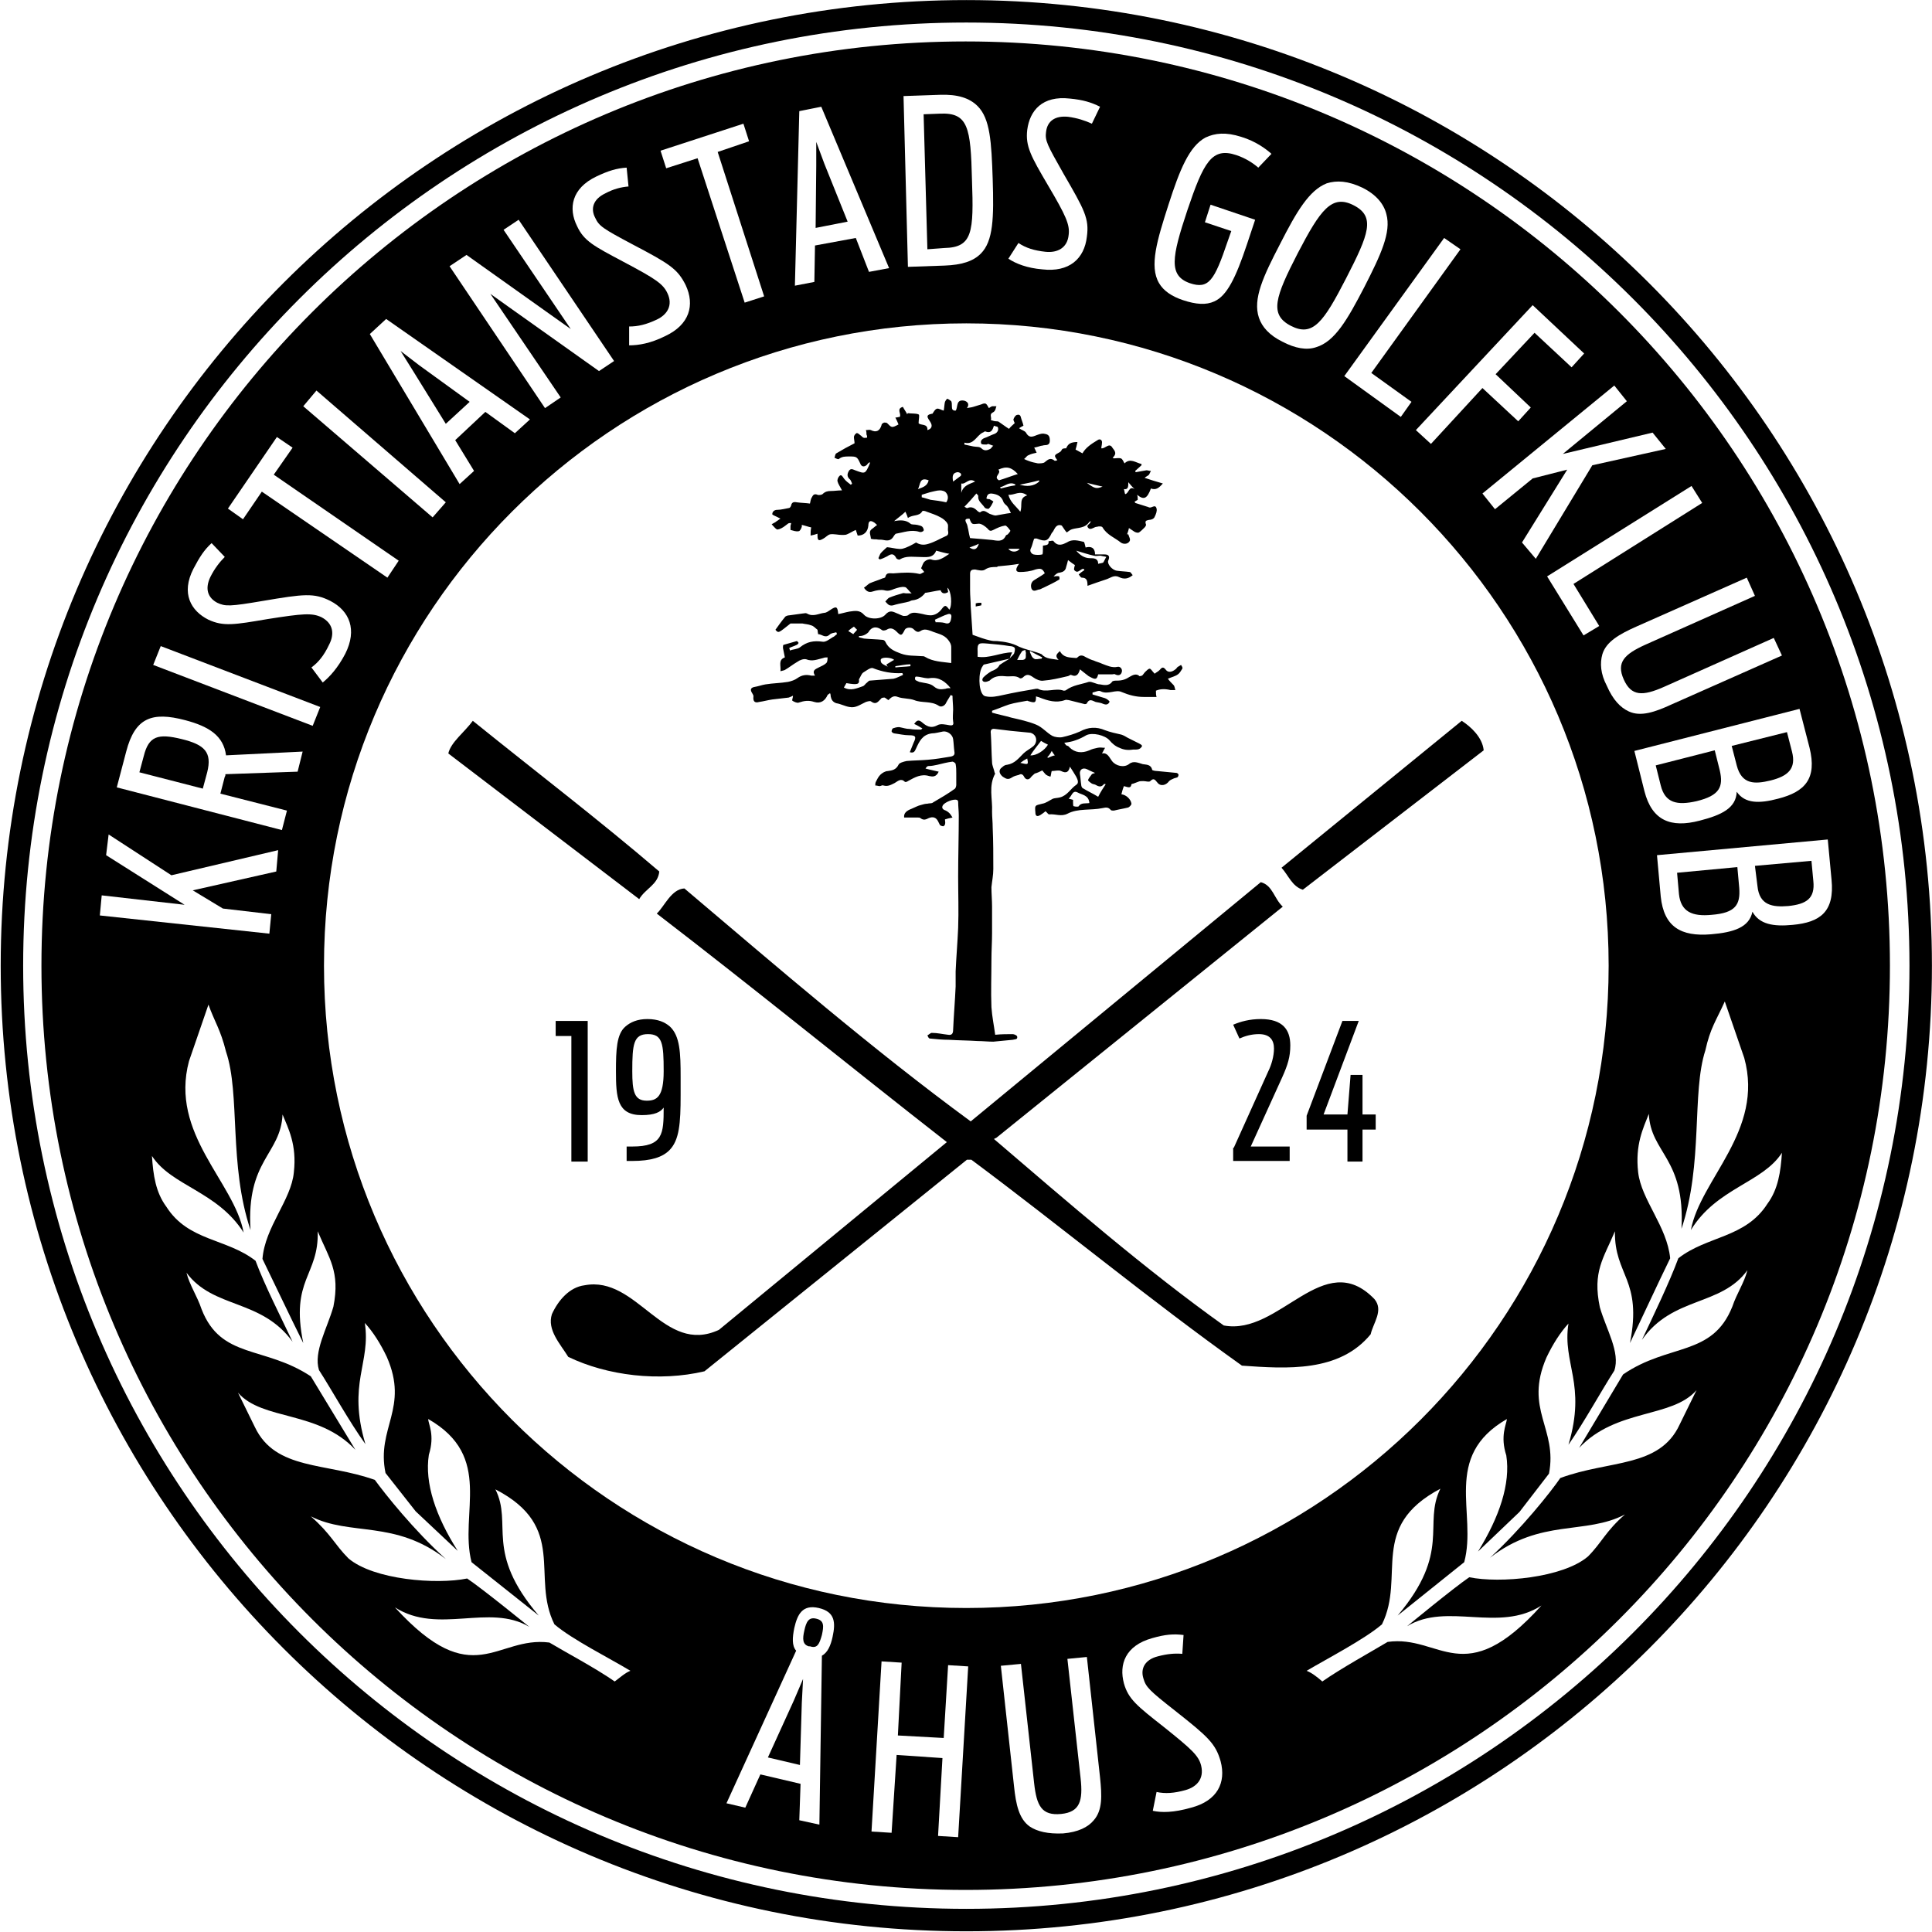 <svg xmlns="http://www.w3.org/2000/svg" xmlns:xlink="http://www.w3.org/1999/xlink" id="Lager_1" x="0px" y="0px" viewBox="0 0 307.7 307.7" style="enable-background:new 0 0 307.7 307.7;" xml:space="preserve"> <style type="text/css"> .st0{clip-path:url(#SVGID_2_);} .st1{clip-path:url(#SVGID_6_);fill:none;stroke:#000000;stroke-width:3.576;stroke-miterlimit:10;} .st2{clip-path:url(#SVGID_8_);} .st3{fill:#FFFFFF;} .st4{clip-path:url(#SVGID_12_);} </style> <g> <g> <defs> <path id="SVGID_1_" d="M305.9,153.8c0,84-68.1,152-152,152c-84,0-152-68.1-152-152c0-84,68.1-152,152-152 C237.8,1.8,305.9,69.9,305.9,153.8L305.9,153.8z"></path> </defs> <clipPath id="SVGID_2_"> <use xlink:href="#SVGID_1_" style="overflow:visible;"></use> </clipPath> <g class="st0"> <defs> <rect id="SVGID_3_" x="1.8" y="1.8" width="304.1" height="304.1"></rect> </defs> <clipPath id="SVGID_4_"> <use xlink:href="#SVGID_3_" style="overflow:visible;"></use> </clipPath> <g style="clip-path:url(#SVGID_4_);"> <image style="overflow:visible;" width="640" height="636" transform="matrix(0.48 0 0 -0.48 1.27 306.385)"> </image> </g> </g> </g> <g> <defs> <rect id="SVGID_5_" y="0" width="307.7" height="307.7"></rect> </defs> <clipPath id="SVGID_6_"> <use xlink:href="#SVGID_5_" style="overflow:visible;"></use> </clipPath> <path class="st1" d="M305.9,153.8c0,84-68.1,152-152,152c-84,0-152-68.1-152-152c0-84,68.1-152,152-152 C237.8,1.8,305.9,69.9,305.9,153.8L305.9,153.8z"></path> </g> <g> <defs> <path id="SVGID_7_" d="M305.9,153.8c0,84-68.1,152-152,152c-84,0-152-68.1-152-152c0-84,68.1-152,152-152 C237.8,1.8,305.9,69.9,305.9,153.8L305.9,153.8z"></path> </defs> <clipPath id="SVGID_8_"> <use xlink:href="#SVGID_7_" style="overflow:visible;"></use> </clipPath> <g class="st2"> <defs> <rect id="SVGID_9_" x="1.8" y="1.8" width="304.1" height="304.1"></rect> </defs> <clipPath id="SVGID_10_"> <use xlink:href="#SVGID_9_" style="overflow:visible;"></use> </clipPath> <g style="clip-path:url(#SVGID_10_);"> <image style="overflow:visible;" width="640" height="636" transform="matrix(0.48 0 0 -0.48 1.27 306.385)"> </image> </g> </g> </g> <path d="M301,153.8c0,81.3-65.9,147.2-147.2,147.2S6.6,235.1,6.6,153.8S72.5,6.6,153.8,6.6S301,72.5,301,153.8L301,153.8z"></path> <path class="st3" d="M256.2,153.8c0,56.5-45.8,102.3-102.3,102.3c-56.5,0-102.3-45.8-102.3-102.3c0-56.5,45.8-102.3,102.3-102.3 C210.3,51.5,256.2,97.3,256.2,153.8L256.2,153.8z"></path> <g> <defs> <path id="SVGID_11_" d="M251.8,153.8c0,54.1-43.9,98-98,98c-54.1,0-98-43.9-98-98c0-54.1,43.9-98,98-98 C207.9,55.9,251.8,99.7,251.8,153.8L251.8,153.8z"></path> </defs> <clipPath id="SVGID_12_"> <use xlink:href="#SVGID_11_" style="overflow:visible;"></use> </clipPath> <g class="st4"> <defs> <rect id="SVGID_13_" x="55.9" y="55.9" width="195.9" height="195.9"></rect> </defs> <clipPath id="SVGID_14_"> <use xlink:href="#SVGID_13_" style="overflow:visible;"></use> </clipPath> <g style="clip-path:url(#SVGID_14_);"> <image style="overflow:visible;" width="412" height="411" transform="matrix(0.48 0 0 -0.48 55.03 252.625)"> </image> </g> </g> </g> <path class="st3" d="M36,167.5c2.3,6.8,0.4,18,3.9,28.4c-0.7-11.2,4.8-12,5.1-18.4c0.9,2.2,2.3,4.8,1.8,9.2 c-0.4,4.4-4.6,8.7-5,13.8c2.1,4.3,4.3,9,6.5,13.4c-2.1-10.2,2.5-10.7,2.3-17.8c1.8,4.3,3.6,6.4,2.5,12c-1,3.5-3.2,7.2-2.3,10.1 c2,3.1,4.8,8.2,7.4,11.8c-2.9-9.7,0.9-12.9-0.1-19.3c1.3,1.4,2.5,3.3,3.5,5.4c3.6,8.2-1.7,11.3-0.2,18.5l4.8,6.1l6.7,6.3 c-3.5-5.5-5.3-10.8-4.6-15.3c1-3.2-0.1-4.9-0.1-5.7c10.5,6,4.9,15,6.9,22.8l10.7,8.5c-8.7-10.2-4.1-14.5-6.9-20.1 c11.6,6,5.6,13.9,9.4,21.5c2.8,2.4,8.8,5.4,12.1,7.4c-0.8,0.3-1.7,1.1-2.5,1.7c-3-2.1-7.9-4.7-10.4-6.2c-8.5-1.1-12.1,8.1-24.6-5.6 c6.9,4.4,15-0.7,21.4,3.1c0,0-7.5-6.1-9.9-7.7c-4.9,1-14.9,0.2-18.9-3.2c-2.2-2.2-2.8-3.9-6-6.7c6.3,3.2,13.4,0.5,21.5,6.8 c-5.1-4.6-9.7-10.4-11.3-12.6c-7.8-2.8-15.8-1.5-19.1-8.4l-2.7-5.5c3.9,4.5,12.8,2.8,18.7,9.1l-7.1-11.7 c-7.4-4.9-14.3-2.7-17.4-10.7c-0.7-2.1-1.9-3.8-2.4-5.8c4.3,5.8,11.9,4.1,16.9,11c-1.8-3.8-4.5-9.1-5.9-12.9 c-4.6-3.6-10.7-3.1-14.2-8.6c-1.7-2.3-2.1-5-2.3-8.1c3.1,4.8,10.4,5.6,14.6,12.2c-1.5-8.1-11.8-15.7-8.7-27.3l3.1-9 C34.2,162.8,35.1,163.9,36,167.5"></path> <path class="st3" d="M271.6,167.3c-2.2,6.8-0.3,18-3.8,28.4c0.6-11.3-4.9-12-5.2-18.3c-0.9,2.3-2.2,4.9-1.7,9.3 c0.5,4.4,4.6,8.6,5.1,13.7c-2.1,4.3-4.3,9.1-6.4,13.5c2-10.2-2.5-10.7-2.4-17.8c-1.8,4.3-3.6,6.4-2.4,12.1c1,3.5,3.3,7.2,2.3,10.1 c-2,3.1-4.8,8.2-7.3,11.8c2.9-9.7-1-12.9,0-19.3c-1.3,1.4-2.5,3.3-3.5,5.4c-3.6,8.3,1.8,11.3,0.4,18.5l-4.7,6.1l-6.6,6.3 c3.4-5.5,5.2-10.8,4.5-15.3c-1-3.1,0-4.9,0.1-5.8c-10.4,6-4.7,15-6.8,22.8l-10.6,8.5c8.6-10.2,4-14.5,6.8-20.2 c-11.5,6.1-5.5,13.9-9.3,21.6c-2.8,2.4-8.8,5.5-12,7.4c0.8,0.3,1.7,1,2.5,1.7c3-2.1,7.9-4.8,10.4-6.3c8.4-1.2,12.1,8,24.5-5.8 c-6.8,4.4-15-0.6-21.4,3.3c0,0,7.4-6.1,9.9-7.8c4.9,1,14.9,0.1,18.9-3.3c2.2-2.2,2.8-4,5.9-6.7c-6.3,3.3-13.4,0.6-21.5,6.9 c5-4.6,9.7-10.5,11.2-12.7c7.8-2.9,15.8-1.6,19-8.5l2.7-5.5c-3.9,4.5-12.8,2.9-18.7,9.2l7-11.7c7.3-5,14.2-2.8,17.4-10.8 c0.7-2.1,1.9-3.8,2.4-5.8c-4.2,5.8-11.9,4.1-16.8,11.1c1.8-3.8,4.4-9.2,5.8-13c4.6-3.6,10.7-3.2,14.2-8.7c1.7-2.3,2.1-5.1,2.3-8.1 c-3.1,4.8-10.4,5.6-14.5,12.3c1.5-8.1,11.7-15.8,8.5-27.4l-3.1-9C273.3,162.6,272.4,163.7,271.6,167.3"></path> <path d="M105,138.8c-0.2,2.1-2.2,2.7-3.2,4.4L71.4,120c0.4-1.8,2.6-3.4,3.9-5.2C85.2,122.8,95.3,130.5,105,138.8"></path> <path d="M236.3,119.5l-28.8,22.2c-1.7-0.5-2.3-2.3-3.4-3.5l28.7-23.4C234.2,115.7,236.1,117.4,236.3,119.5"></path> <path d="M204.3,144.4l-45.6,36.8l-0.4,0.2c11.8,10.1,24,20.7,36.6,29.7c8.9,1.7,15.9-12.6,24-4.2c1.5,1.8-0.2,3.8-0.6,5.6 c-5,6.1-13.4,5.5-20.5,5c-14.6-10.4-29-22.3-43.1-32.8H154l-41.8,33.7c-7.2,1.7-15.5,0.7-21.7-2.3c-1.3-2.1-3.4-4.3-2.6-6.8 c1-2.2,2.8-4.3,5.2-4.6c8.4-1.6,12.6,11.2,21.4,7.1l36.3-29.9c-15.5-12.1-30.7-24.5-46.2-36.4c1.2-1.1,2.3-3.9,4.4-4 c15,12.7,29.8,25.5,45.6,37.1l46.2-38.1C202.7,141,202.9,143.1,204.3,144.4"></path> <path d="M155.9,86.6c-0.6,0.3-1,0.4-1.5,0.6C155.2,87.7,155.6,87.5,155.9,86.6L155.9,86.6z M166.8,120.6c0,0,0.1,0.1,0.1,0.1 c0.3-0.1,0.6-0.3,1.1-0.4c-0.2-0.2-0.3-0.4-0.5-0.7C167.3,120,167.1,120.3,166.8,120.6L166.8,120.6z M162.5,121.5 c1.3,0.3,1.3,0.3,1.1-0.7C163.2,121,162.9,121.2,162.5,121.5L162.5,121.5z M142.6,106.1c0,0.1,0,0.1,0,0.2c0.8-0.1,1.6-0.1,2.4-0.2 c0-0.1,0-0.2,0-0.3C144.2,105.8,143.4,106,142.6,106.1L142.6,106.1z M160.6,87.4c0.4,0.6,1.4,0.6,1.8,0 C161.8,87.4,161.2,87.4,160.6,87.4L160.6,87.4z M135.9,101c0.2-0.3,0.4-0.4,0.6-0.7c-0.2-0.2-0.3-0.3-0.5-0.5 c-0.3,0.2-0.6,0.4-0.9,0.7C135.4,100.7,135.6,100.8,135.9,101L135.9,101z M159.3,77.6c0,0.1,0,0.1,0.1,0.2c0.8-0.2,1.5-0.4,2.3-0.5 c0-0.1,0-0.2-0.1-0.2C160.7,76.7,160.1,77.4,159.3,77.6L159.3,77.6z M173.1,76.9c1.2,0.9,1.5,1,2.5,0.6 C174.7,77.3,173.9,77.1,173.1,76.9L173.1,76.9z M179.7,76.8c0,0.7,0,1.2-0.7,1.1c0.1,0.3,0.1,0.6,0.2,0.8c0.6-0.1,0.6-1.4,1.5-0.8 C180.4,77.6,180.1,77.3,179.7,76.8L179.7,76.8z M151.8,76.7c0.4-0.3,0.8-0.6,1.2-0.9c0.1-0.1,0.1-0.3,0-0.4 c-0.1-0.1-0.3-0.2-0.5-0.2C151.8,75.3,151.6,75.7,151.8,76.7L151.8,76.7z M165.9,104.9c0-0.1,0.1-0.2,0.1-0.2 c-0.6-0.3-1.2-0.6-1.9-1c0,0-0.1,0.1-0.1,0.1c0.2,0.4,0.3,0.9,0.7,1.1C164.9,105.1,165.5,104.9,165.9,104.9L165.9,104.9z M162.4,77.2c1.1,0.3,2.2,0.3,3.1-0.5c0-0.1,0-0.1,0-0.2C164.4,76.8,163.4,77,162.4,77.2L162.4,77.2z M146.2,77.9 c0.8-0.3,1.5-0.5,1.7-1.4C146.4,75.9,146.6,77.2,146.2,77.9L146.2,77.9z M162,105.1c0.4,0,0.6,0,0.9,0c0.7-0.1,0.4-0.7,0.5-1.1 c0-0.1-0.1-0.3-0.1-0.5c-0.2,0.1-0.4,0.1-0.5,0.2C162.5,104.1,162.3,104.5,162,105.1L162,105.1z M153.1,77c0,0.6,0,1.1,0,1.5 c0.3-1.2,1.3-1.4,2.2-1.8C154.3,76,153.8,77.2,153.1,77L153.1,77z M141.4,106.2c-0.1-0.1-0.2-0.2-0.2-0.4c0.4-0.2,0.8-0.5,1.2-0.7 c-0.4-0.4-1.9-0.5-2.1-0.1c-0.1,0.1,0,0.5,0.1,0.6C140.7,105.9,141.1,106,141.4,106.2L141.4,106.2z M148.9,98.7 c0,0.1,0.1,0.2,0.1,0.4c0.5,0,1,0,1.4,0.1c0.8,0.3,1-0.1,1.1-0.8c0.1-0.5-0.1-0.7-0.5-0.6C150.3,98,149.6,98.4,148.9,98.7 L148.9,98.7z M165.8,118c-0.6,0.8-1.2,1.5-1.7,2.3c0.9,0.1,2.3-0.8,2.8-1.7C166.5,118.4,166.1,118.2,165.8,118L165.8,118z M171.4,87.7c0.6,0.7,1.3,1.2,2.2,1.2c0.6,0,1.3,0,1.3,0.9c0.3-0.1,0.6-0.1,0.8-0.2c0.2-0.3,0.3-0.6,0.5-0.9 c-0.3-0.1-0.6-0.1-0.9-0.2c-0.4,0-0.7,0.1-1.1,0C173.3,88.3,172.4,88,171.4,87.7L171.4,87.7z M163.6,78.9c-1.2-0.9-2,0-3-0.1 c0.3,1.2,1.2,1.8,1.9,2.7C162.9,80.5,162.2,79.3,163.6,78.9L163.6,78.9z M159,74.8c0.6,0.6-0.9,1.1,0.1,1.7c1-0.3,2-0.7,3-1 C161.1,74.4,160.3,74.2,159,74.8L159,74.8z M173.5,127.9c-0.1-1.3-1.2-1.3-1.9-1.7c-0.8-0.4-0.9,0.6-1.4,1c0.3,0.1,0.5,0.1,0.7,0.2 c0,0.2,0,0.3,0,0.4c0,0.2,0,0.6,0.1,0.6c0.3,0.1,0.8,0.1,0.8,0C172.2,127.8,172.9,128,173.5,127.9L173.5,127.9z M150.7,80 c0.3-0.4,0.4-1,0-1.5c-0.2-0.3-0.7-0.4-1-0.4c-0.5,0-1.1,0.2-1.6,0.3c-0.4,0.1-0.9,0.3-1.3,0.4c0,0.1,0,0.3,0,0.4 c0.5,0.1,1,0.3,1.4,0.4C149,79.7,149.8,79.8,150.7,80L150.7,80z M151.4,109.6c-0.8-1-1.8-1.8-3.3-1.6c-0.5,0.1-1.1-0.1-1.7-0.2 c-0.2,0-0.5-0.1-0.6,0c-0.1,0.1-0.1,0.4,0,0.5c0.1,0.1,0.4,0.2,0.6,0.3c0.8,0.2,1.7,0.2,2.3,0.7c0.7,0.6,1.2,0.5,1.9,0.4 C150.8,109.6,151.1,109.6,151.4,109.6L151.4,109.6z M153.6,70.5c0,0.1,0,0.2,0,0.3c0.5,0.1,0.9,0.2,1.4,0.3c0.5,0.1,1,0,1.3,0.3 c0.5,0.5,1,0.3,1.4,0.1c0.2-0.1,0.3-0.4,0.5-0.5c-0.3-0.1-0.5-0.2-0.8-0.3c-0.1,0-0.2,0.1-0.3,0.1c-0.3,0-0.7,0-0.8-0.1 c-0.2-0.4,0-0.7,0.4-0.9c0.6-0.2,1.1-0.5,1.7-0.7c0.5-0.2,0.7-0.7,0.5-1.1c-0.2-0.1-0.4-0.1-0.6-0.2c-0.2,0.6-0.4,1.3-1.4,0.9 c-0.1,0-0.3,0.2-0.4,0.2C155.5,69.4,155.1,70.9,153.6,70.5L153.6,70.5z M176.1,124.9c-0.1,0-0.2-0.1-0.3,0 c-0.4,0.5-0.8,0.4-1.3,0.1c-0.2-0.1-0.4-0.1-0.6-0.2c-0.3-0.2-0.7-0.5-0.6-0.6c0.1-0.3,0.4-0.6,0.6-0.9c0.1-0.1,0.3-0.1,0.5-0.2 c-0.5-0.2-0.9-0.4-1.3-0.6c-0.7-0.3-1.2,0.1-1.1,0.8c0.1,0.6,0.1,1.1,0.2,1.7c0,0.2,0.1,0.4,0.2,0.5c0.8,0.5,1.7,0.9,2.5,1.4 C175.3,126.1,175.7,125.5,176.1,124.9L176.1,124.9z M134.4,109.5c1.1,0.6,2.1,0.1,3-0.2c0.3-0.1,0.4-0.4,0.7-0.6 c0.1-0.1,0.3-0.3,0.4-0.3c1.3-0.1,2.6-0.2,3.8-0.3c0.5-0.1,1-0.4,1.5-0.6c0-0.1,0-0.2-0.1-0.3c-1.6,0.1-3.2-0.2-4.7-0.8 c-0.4-0.1-1,0.4-1.5,0.7c-0.3,0.2-0.4,0.6-0.7,1.1c0.1,0.8-0.2,0.9-2,0.6C134.7,109,134.5,109.3,134.4,109.5L134.4,109.5z M157.1,79.4c0.2,0.1,0.4,0.1,0.5,0.1c0.2,0.1,0.7,0.4,0.6,0.4c-0.2,0.4-0.4,0.8-0.7,1.1c-0.1,0.1-0.6,0-0.7-0.2 c-0.4-0.6-1.1-1-1-1.8c0-0.1-0.1-0.2-0.3-0.4c-0.6,0.7-1.2,1.4-1.9,2.1c0.2,0.1,0.4,0.3,0.5,0.2c0.7-0.3,1.2,0.1,1.6,0.5 c0.1,0.1,0.3,0.2,0.4,0.2c0.7-0.6,1.2,0.2,1.7,0.3c0.3,0.1,0.5,0.2,0.8,0.2c0.7-0.1,1.5-0.3,2.4-0.4c-0.2-0.4-0.3-0.7-0.6-1.1 c-0.2-0.2-0.5-0.4-0.6-0.7c-0.3-0.9-1-1.2-1.9-1.3C157.4,78.6,157.2,78.8,157.1,79.4L157.1,79.4z M154.5,85.7 c1.4,0.1,2.4,0.2,3.5,0.3c0.8,0.1,1.7,0.4,2.2-0.7c0-0.1,0.2-0.1,0.3-0.2c0.2-0.2,0.5-0.6,0.4-0.6c-0.2-0.3-0.6-0.8-0.8-0.8 c-0.7,0.1-1.3,0.4-1.9,0.7c-0.4,0.2-0.6,0.2-0.9-0.2c-0.4-0.4-1-0.8-1.4-0.8c-1.1,0.1-1.1,0.2-1.5-0.8c-0.6,0-0.8,0.1-0.5,0.7 c0.2,0.3,0.2,0.7,0.3,1C154.3,84.9,154.4,85.4,154.5,85.7L154.5,85.7z M136.8,101.3c0,0.1,0,0.1,0,0.2c0.3,0.1,0.5,0.1,0.8,0.2 c1,0.1,1.9,0.1,2.9,0.2c0.2,0,0.4,0.1,0.5,0.3c0.5,1.1,1.4,1.5,2.5,1.9c1.1,0.4,2.1,0.3,3.2,0.4c0.2,0,0.5,0,0.6,0.1 c1.3,0.8,2.8,0.8,4.2,1c0-0.9,0-1.7,0-2.5c0-0.5-0.2-0.8-0.5-1.2c-0.7-0.9-1.8-1-2.7-1.4c-0.6-0.2-1.1-0.4-1.7,0 c-0.3,0.2-0.6,0.2-1-0.2c-0.4-0.5-1.3-0.4-1.5,0c-0.5,1-0.6,1-1.3,0.3c-0.5-0.5-1-0.7-1.6-0.3c-0.2,0.1-0.6,0.2-0.8,0 c-0.8-0.6-1.6-0.5-2.1,0.4c-0.2,0.2-0.5,0.4-0.8,0.5C137.2,101.3,137,101.3,136.8,101.3L136.8,101.3z M160.8,104.9 c-1.3,0.3-2.6,0.6-3.9,0.9c-0.2,0-0.3,0.1-0.4,0.3c-0.7,0.9-0.7,3.8,0.1,4.6c0.1,0.1,0.3,0.2,0.4,0.2c0.9,0.2,1.8,0,2.7-0.2 c1.8-0.4,3.5-0.7,5.3-1c0.1,0,0.2,0,0.3,0c1.3,0.7,2.8-0.2,4.1,0.3c0.1,0,0.3,0,0.4-0.1c1.1-0.8,2.4-0.9,3.6-1.3 c0.5-0.1,1.2,0.4,1.8,0.4c0.6,0.1,1.4,0.3,1.9-0.4c0.1-0.2,0.5-0.2,0.8-0.2c0.8,0,1.4-0.2,2-0.6c0.5-0.3,1.1-0.6,1.6-0.1 c0.1,0,0.3-0.1,0.4-0.1c0.2-0.2,0.3-0.4,0.5-0.6c0.2-0.2,0.5-0.5,0.7-0.5c0.2,0,0.4,0.4,0.8,0.8c0.2-0.2,0.5-0.3,0.8-0.6 c0.4-0.5,0.6-0.5,1,0c0.3,0.4,0.9,0.4,1.5-0.1c0.2-0.1,0.2-0.3,0.4-0.4c0.2-0.1,0.3-0.2,0.5-0.3c0.1,0.2,0.3,0.4,0.2,0.6 c-0.2,0.3-0.4,0.7-0.7,0.9c-0.4,0.3-0.9,0.4-1.6,0.7c0.3,0.4,0.6,0.7,0.9,1c0.2,0.2,0.2,0.6,0.3,0.8c-0.3,0-0.6,0-0.8,0 c-0.8-0.2-1.6-0.2-2.3,0.1c0,0.4,0,0.7,0.1,1c-0.3,0-0.5,0-0.8,0c-0.4,0-0.8,0-1.2,0c-1.3,0-2.4-0.3-3.6-0.8c-0.4-0.2-1-0.1-1.5,0 c-0.6,0.1-1.2,0.2-1.8-0.1c-0.3-0.2-0.8,0.1-1.3,0.2c0,0.1,0,0.2,0,0.3c0.7,0.2,1.3,0.4,2,0.6c0.3,0.1,0.8,0.5,0.7,0.6 c-0.2,0.4-0.5,0.5-1,0.3c-0.4-0.2-0.8-0.2-1.2-0.3c-0.5-0.2-1-0.6-1.4,0.2c0,0.1-0.3,0.2-0.5,0.1c-0.8-0.2-1.6-0.4-2.4-0.6 c-0.2,0-0.4-0.1-0.6,0c-1.4,0.5-2.7,0.1-4-0.4c-0.2-0.1-0.4-0.1-0.6-0.2c0,1-0.1,1.1-1.1,0.8c-0.1,0-0.2-0.1-0.3-0.1 c-1,0.2-1.9,0.3-2.9,0.6c-0.9,0.3-1.8,0.7-2.7,1c0,0.1,0,0.2,0,0.3c1,0.3,2.1,0.5,3.1,0.8c1.3,0.3,2.7,0.6,3.9,1.1 c1,0.4,1.7,1.3,2.6,1.8c0.4,0.2,1.1,0.3,1.6,0.2c0.9-0.2,1.9-0.5,2.8-0.9c1.3-0.7,2.6-0.8,4-0.2c0.8,0.3,1.7,0.5,2.6,0.7 c0.3,0.1,0.7,0.3,1,0.5c0.6,0.3,1.2,0.6,1.8,0.9c0.2,0.1,0.4,0.2,0.5,0.4c-0.4,0.8-1.1,0.5-1.6,0.6c-0.7,0.1-1.4,0-2-0.3 c-0.6-0.2-1.2-0.7-1.6-1.2c-0.7-0.8-2.7-1.3-3.7-0.8c-0.5,0.3-1.1,0.6-1.7,0.8c-0.5,0.2-1.1,0.3-1.8,0.4c0.1,0.1,0.2,0.3,0.3,0.4 c0.2,0.1,0.4,0.1,0.5,0.3c0.9,0.9,2,1,3.2,0.5c0.4-0.2,0.8-0.3,1.3-0.4c0.4-0.1,0.8,0,1.2,0c-0.2,0.3-0.3,0.6-0.5,0.9 c0.9-0.2,1.2,0.7,1.6,1.2c0.6,0.8,1.9,1.1,2.7,0.5c0.7-0.6,1.5-0.2,2.2,0c0.5,0.1,1.3,0,1.5,0.9c0,0.1,0.5,0.2,0.8,0.2 c1,0.1,2.1,0.2,3.1,0.3c0.1,0,0.3,0.2,0.3,0.3c0,0.1-0.1,0.4-0.2,0.4c-0.2,0.1-0.4,0.1-0.6,0.2c-0.2,0.1-0.5,0.2-0.7,0.4 c-0.5,0.7-1.4,0.9-1.9,0.2c-0.4-0.5-0.6-0.7-1.1-0.2c-0.2,0.2-0.7,0-1.1,0c-0.3,0-0.6,0-0.8,0.1c-0.3,0.1-0.5,0.2-0.8,0.3 c-0.1,0-0.3,0.1-0.3,0.1c-0.1,0.8-0.7,0.4-1.2,0.3c-0.2,0.5-0.3,0.9-0.4,1.3c0.8,0.1,1.5,0.8,1.6,1.5c0,0.2-0.3,0.5-0.5,0.6 c-0.8,0.2-1.5,0.3-2.3,0.5c-0.2,0-0.4,0-0.5-0.1c-0.4-0.5-0.8-0.4-1.3-0.3c-1.9,0.4-3.9,0-5.6,0.9c-1,0.5-1.9,0-2.9,0.1 c-0.2,0-0.3-0.3-0.6-0.5c-0.2,0.2-0.5,0.4-0.8,0.6c-0.5,0.3-0.8,0.2-0.8-0.4c-0.1-1.2-0.1-1.1,1.1-1.4c0.6-0.1,1.1-0.5,1.7-0.8 c0.3-0.1,0.7-0.1,1.1-0.2c1.2-0.3,1.7-1.4,2.6-2c0.5-0.3,0.2-0.9,0-1.3c-0.3-0.5-0.6-1-1-1.6c-0.2,0.9-0.6,1.1-1.4,0.7 c-0.4-0.2-1,0-1.5,0c-0.1,0.3-0.1,0.6-0.2,0.9c-0.3-0.1-0.6-0.2-0.8-0.4c-0.2-0.2-0.4-0.5-0.5-0.6c-0.4,0.2-0.8,0.4-1.2,0.5 c-0.2,0.2-0.5,0.4-0.7,0.7c-0.4,0.4-0.8,0.2-1-0.2c-0.2-0.4-0.5-0.5-0.8-0.3c-0.4,0.1-0.8,0.2-1.1,0.4c-0.6,0.4-0.9,0.3-1.5-0.1 c-0.6-0.5-0.7-1.1-0.1-1.5c0.2-0.2,0.5-0.4,0.8-0.4c1.2-0.2,1.8-1,2.6-1.8c0.4-0.4,1-0.7,1.5-1.1c0.4-0.3,0.6-0.8,0.5-1.3 c-0.1-0.5-0.5-0.8-0.9-0.9c-1-0.1-2-0.2-3.1-0.3c-0.8-0.1-1.7-0.2-2.5-0.3c-0.5-0.1-0.8,0.1-0.7,0.7c0.1,1.5,0.1,3.1,0.2,4.6 c0,0.5,0.3,1.1,0.4,1.6c0,0.1,0.1,0.2,0.1,0.2c-1.1,2-0.4,4-0.5,6.1c0,0.8,0.1,1.6,0.1,2.5c0.1,2.2,0.1,4.4,0.1,6.6 c0,1-0.2,1.9-0.3,2.9c0,1,0.1,2.1,0.1,3.1c0,0.8,0,1.6,0,2.4c0,0.6,0,1.2,0,1.8c0,1.4-0.1,2.8-0.1,4.3c0,2.5-0.1,5,0,7.5 c0.1,1.5,0.4,2.9,0.6,4.4c1-0.1,1.9-0.1,2.8-0.1c0.2,0,0.7,0.2,0.7,0.4c0.1,0.5-0.4,0.4-0.7,0.5c-1,0.1-2.1,0.2-3.1,0.3 c-0.8,0-1.7-0.1-2.5-0.1c-1.5-0.1-3-0.1-4.6-0.2c-1,0-2-0.1-3-0.2c-0.2,0-0.3-0.3-0.4-0.5c0.2-0.1,0.5-0.4,0.7-0.4 c0.9,0,1.7,0.2,2.6,0.3c0.6,0.1,0.8-0.2,0.8-0.8c0.1-2.3,0.3-4.6,0.4-6.9c0-0.8,0-1.6,0-2.4c0.1-2.3,0.3-4.6,0.4-6.9 c0.1-2.7,0-5.5,0-8.2c0-3.2,0.1-6.5,0.1-9.7c0-0.7-0.1-1.5-0.1-2.2c0-0.1-0.1-0.3-0.2-0.3c-0.5-0.2-1.8,0.3-2.2,0.8 c-0.2,0.3-0.2,0.6,0.2,0.8c0.3,0.1,0.6,0.3,0.8,0.5c0.2,0.2,0.3,0.4,0.5,0.7c-0.5,0.1-0.9,0.2-1.2,0.3c0,0.3,0.1,0.5,0,0.8 c0,0.1-0.2,0.3-0.3,0.3c-0.1,0-0.4-0.1-0.5-0.2c-0.1-0.2-0.2-0.4-0.3-0.6c-0.3-0.6-0.8-0.8-1.5-0.5c-0.4,0.2-0.8,0.4-1.3,0 c-0.1-0.1-0.3-0.1-0.5-0.1c-0.7,0-1.4,0-2.1,0c-0.1-0.7,0.4-1.1,1.2-1.4c0.5-0.2,1-0.5,1.5-0.6c0.3-0.1,0.7-0.2,1-0.2 c0.3-0.1,0.7,0,0.9-0.2c1.2-0.7,2.4-1.4,3.5-2.2c0.1-0.1,0.2-0.4,0.2-0.6c0-0.6,0-1.2,0-1.8c0-0.5,0-1-0.1-1.5 c0-0.2-0.4-0.4-0.5-0.4c-0.8,0.1-1.6,0.3-2.4,0.5c-0.5,0.1-0.9,0.2-1.4,0.2c-0.2,0-0.3,0.1-0.5,0.4c0.7,0.2,1.3,0.3,2.1,0.5 c-0.4,0.9-1,0.8-1.5,0.7c-1.3-0.4-2.3,0.2-3.4,0.8c-0.1,0.1-0.4,0.2-0.5,0.1c-0.6-0.6-1.1-0.1-1.6,0.2c-0.6,0.3-1.1,0.6-1.8,0.4 c-0.2-0.1-0.4,0.1-0.6,0.1c-0.2,0-0.4-0.1-0.7-0.1c0-0.2,0-0.4,0.1-0.6c0.2-0.4,0.4-0.8,0.7-1.1c0.3-0.3,0.8-0.6,1.2-0.6 c0.7-0.1,1.3-0.2,1.7-1c0.1-0.3,0.8-0.5,1.3-0.6c1.1-0.1,2.3-0.1,3.4-0.2c1.2-0.1,2.4-0.3,3.6-0.5c0.5-0.1,0.7-0.3,0.6-0.8 c-0.1-0.7-0.1-1.3-0.2-2c-0.1-0.7-0.9-1.3-1.6-1.2c-0.6,0.1-1.2,0.3-1.8,0.3c-1.5,0.2-2,1.3-2.5,2.4c-0.2,0.4-0.3,0.8-1,0.6 c0.2-0.5,0.4-1,0.6-1.5c0.5-1,0.3-1.2-0.7-1.2c-0.8,0-1.6-0.2-2.4-0.3c-0.1,0-0.4-0.2-0.4-0.3c0-0.2,0.1-0.4,0.2-0.5 c0.3-0.1,0.6-0.2,1-0.2c0.6,0.1,1.1,0.3,1.7,0.3c0.6,0.1,1.2,0.1,1.8,0.1c0.1-0.1,0.1-0.1,0.2-0.2c-0.4-0.2-0.8-0.5-1.3-0.7 c0.4-0.6,0.7-0.7,1.2-0.3c0.7,0.6,1.4,1.1,2.5,0.5c0.5-0.3,1.3-0.1,1.9,0c0.6,0.1,0.7-0.1,0.6-0.6c-0.1-0.6,0-1.3,0-1.9 c0-0.7-0.1-1.5-0.1-2.2c-0.1,0-0.2-0.1-0.3-0.1c-0.2,0.4-0.5,0.8-0.7,1.2c-0.2,0.5-0.8,0.8-1.2,0.5c-1.2-0.8-2.7-0.4-3.9-0.9 c-0.8-0.3-1.8-0.2-2.6-0.5c-0.7-0.3-1.1,0.1-1.5,0.5c-0.2-0.1-0.4-0.3-0.6-0.4c-0.2,0-0.5,0-0.6,0.2c-0.5,0.5-0.8,1-1.6,0.4 c-0.1-0.1-0.5,0-0.8,0.1c-0.9,0.4-1.6,1-2.6,0.8c-0.7-0.1-1.4-0.5-2.1-0.6c-0.6-0.2-0.8-0.6-0.9-1.1c0-0.1,0-0.3-0.1-0.5 c-0.2,0.1-0.3,0.2-0.4,0.3c-0.4,0.9-1.1,1.4-2.1,1.1c-0.9-0.3-1.6-0.2-2.5,0.1c-0.2,0.1-0.7-0.1-1-0.3c-0.1-0.1,0.1-0.5,0.1-0.8 c-0.2,0.1-0.4,0.2-0.7,0.3c-0.9,0.1-1.7,0.2-2.6,0.3c-0.7,0.1-1.4,0.3-2.1,0.4c-0.7,0.2-1-0.1-0.9-0.9c0-0.2-0.1-0.3-0.2-0.5 c-0.4-0.6-0.2-0.9,0.4-1c0.6-0.1,1.1-0.3,1.7-0.4c1.2-0.2,2.4-0.2,3.6-0.4c0.5-0.1,1.1-0.3,1.5-0.6c0.7-0.5,1.4-0.6,2.2-0.4 c0.2,0,0.3,0,0.6,0c-0.5-0.8,0-1,0.6-1.3c0.4-0.2,0.9-0.4,1.2-0.7c0.2-0.2,0.2-0.6,0.2-0.9c-0.2,0-0.5,0-0.7,0.1 c-0.9,0.2-1.7,0.6-2.7,0.2c-0.4-0.1-1,0.1-1.4,0.4c-0.7,0.4-1.3,0.9-2,1.3c-0.2,0.1-0.4,0.1-0.7,0.2c0.1-0.9-0.4-1.8,0.7-2.2 c-0.1-0.5-0.2-1-0.3-1.5c0-0.2,0-0.5,0.1-0.5c0.7-0.2,1.4-0.4,2.1-0.6c0.1,0,0.2,0.2,0.3,0.3c-0.1,0.1-0.2,0.3-0.3,0.3 c-0.4,0.2-0.8,0.3-1.2,0.5c0,0.1,0.1,0.2,0.1,0.4c0.5-0.2,1.2-0.2,1.6-0.5c1.1-0.9,2.2-1.1,3.6-0.9c0.5,0.1,1.1-0.4,1.6-0.7 c0.3-0.1,0.5-0.4,0.7-0.5c0-0.1-0.1-0.2-0.1-0.3c-0.4,0.1-0.8,0.1-1.1,0.4c-0.7,0.6-1.2-0.1-1.8-0.1c0,0-0.1-0.6-0.1-0.7 c-0.4-0.3-0.6-0.6-1-0.7c-0.5-0.2-1-0.2-1.4-0.3c-0.6,0-1.2,0-1.9,0c-1.9,1.5-1.9,1.6-2.4,1c0.5-0.7,1-1.4,1.5-2 c0.1-0.2,0.5-0.3,0.7-0.3c0.7-0.1,1.5-0.2,2.2-0.3c0.2,0,0.4-0.1,0.6,0c1,0.6,1.9,0,2.8-0.1c0.3,0,0.7-0.3,1-0.5 c0.9-0.6,1.1-0.5,1.2,0.7c0.6-0.1,1.2-0.3,1.8-0.4c0.8-0.1,1.6-0.3,2.3,0.5c0.7,0.8,2.7,0.8,3.4,0c0.7-0.8,1.2-0.5,1.9-0.2 c0.3,0.1,0.6,0.3,1,0.4c0.2,0,0.5,0,0.7-0.1c0.6-0.6,1.3-0.4,1.9-0.3c0.6,0.1,1.1,0.3,1.7,0.3c0.7,0,1.3-0.4,1.7-0.9 c0.6-0.8,0.7-0.8,1.3,0c0.5-0.7,0.3-3-0.3-3.5c0,0.3,0.1,0.5,0.1,0.7c-0.5,0.3-1,0.3-1.2-0.3c-0.8,0.1-1.6,0.3-2.3,0.4 c-0.1,0-0.2,0-0.2,0.1c-0.5,0.6-1.1,1-1.9,1.1c-0.2,0-0.4,0.1-0.6,0.2c-0.7,0.2-1.5,0.3-2.2,0.5c-0.3,0.1-0.6,0.2-0.9,0.1 c-0.3-0.1-0.5-0.4-0.7-0.6c0.2-0.2,0.4-0.5,0.6-0.6c0.7-0.3,1.4-0.5,2.1-0.7c0.2-0.1,0.4,0,0.6,0c0.3,0,0.5,0,0.9,0 c-0.5-0.4-0.8-1-1.1-1c-0.5-0.1-1.1,0.1-1.7,0.3c-0.5,0.2-0.9,0.4-1.6,0.2c-0.5-0.1-1.2,0-1.8,0.2c-0.6,0.2-1,0-1.4-0.6 c0.3-0.2,0.6-0.5,0.9-0.7c0.7-0.3,1.4-0.5,2.1-0.8c0.1,0,0.4-0.1,0.4-0.2c0.2-0.9,0.9-0.5,1.5-0.6c1.3-0.1,2.6-0.2,3.9,0.1 c0.2,0.1,0.5-0.2,0.8-0.3c-0.2-0.3-0.4-0.5-0.5-0.6c0.2-0.4,0.3-0.9,0.6-1.1c0.2-0.2,0.7-0.4,1-0.3c1.1,0.4,2-0.3,2.9-0.9 c-0.7-0.1-1.3-0.3-2.1-0.5c-0.5,1.3-1.7,1-2.8,1c-1,0-2-0.2-3,0.4c-0.1,0.1-0.6-0.1-0.6-0.3c-0.4-0.7-0.8-0.6-1.4-0.2 c-0.4,0.2-0.8,0.4-1.2,0.5c-0.1-0.1-0.1-0.1-0.2-0.2c0.1-0.2,0.2-0.5,0.3-0.7c0.3-0.4,0.7-0.7,1-1c0.1-0.1,0.3,0,0.5,0 c0.7,0.1,1.4,0.3,2,0.2c0.8-0.2,1.5-0.6,2.2-1c0.5,0.3,1.1,0.5,2,0.2c1-0.3,1.8-0.8,2.7-1.2c0.3-0.1,0.5-0.3,0.4-0.8 c-0.1-0.4,0.1-0.9-0.1-1.2c-0.2-0.4-0.7-0.8-1.1-1c-0.7-0.4-1.4-0.6-2.2-0.9c-0.2-0.1-0.6-0.2-0.7-0.1c-0.5,0.9-1.5,0.5-2.3,1.1 c-0.1-0.3-0.2-0.6-0.4-1c-0.5,0.5-1.1,0.9-1.8,1.5c1-0.2,1.9-0.2,2.6,0.4c0.2,0.2,0.7,0.1,1.1,0.2c0.3,0.1,0.6,0.1,0.8,0.3 c0.1,0.1,0.3,0.5,0.2,0.6c-0.1,0.2-0.5,0.3-0.7,0.2c-1.3-0.4-2.5,0.1-3.7,0.3c-0.1,0-0.2,0.2-0.3,0.3c-0.4,0.7-0.8,0.9-1.7,0.7 c-0.4-0.1-0.7,0-1.1-0.1c-0.3,0-0.6,0-0.9-0.1c0-0.5-0.4-1.1,0.1-1.5c0.3-0.2,0.6-0.5,0.9-0.7c-0.2-0.1-0.3-0.3-0.5-0.4 c-0.6-0.4-0.9-0.2-0.9,0.5c-0.1,1-0.7,1.6-1.7,1.6c-0.1-0.3-0.2-0.6-0.3-0.9c-0.5,0.2-0.9,0.5-1.4,0.7c-0.2,0.1-0.5,0.1-0.8,0.1 c-0.6,0-1.3-0.2-1.9-0.1c-0.4,0.1-0.7,0.5-1.1,0.7c-0.7,0.4-0.9,0.3-0.9-0.5c0-0.1,0-0.2,0-0.3c-0.3,0.1-0.6,0.2-1.1,0.3 c0-0.5,0-0.9,0.1-1.3c-0.5-0.1-1-0.3-1.5-0.4c0,0,0,0.2,0,0.3c-0.1,0.3-0.3,0.7-0.5,0.7c-0.4,0.1-0.9-0.1-1.3-0.2c0,0,0-0.4,0-0.6 c0-0.2,0.1-0.3,0.1-0.5c-0.2,0-0.4,0-0.5,0.1c-0.3,0.2-0.6,0.5-1,0.7c-0.2,0.1-0.6,0.3-0.8,0.2c-0.3-0.2-0.5-0.5-0.8-0.8 c0.3-0.2,0.6-0.3,0.8-0.5c0.2-0.1,0.4-0.3,0.6-0.4c-0.2-0.1-0.4-0.2-0.6-0.3c-0.2-0.1-0.7-0.3-0.7-0.4c0-0.4,0.3-0.7,0.8-0.7 c0.6,0,1.3-0.2,1.9-0.3c0.1,0,0.3-0.3,0.3-0.4c0.1-0.5,0.4-0.6,0.9-0.5c0.7,0.1,1.4,0.1,2.1,0.2c0.1-0.4,0.1-0.7,0.3-1 c0.2-0.4,0.4-0.6,0.9-0.4c0.2,0.1,0.7,0,0.8-0.1c0.4-0.4,0.8-0.5,1.3-0.5c0.6,0,1.1-0.1,1.8-0.1c-0.3-0.6-0.6-1-0.7-1.4 c-0.1-0.3,0.1-0.7,0.3-0.9c0.3-0.3,0.5,0.1,0.7,0.4c0.3,0.4,0.7,0.7,1.1,1c0.1-0.1,0.2-0.1,0.2-0.2c-0.1-0.2-0.2-0.6-0.4-0.7 c-0.4-0.4-0.4-0.8-0.1-1.3c0.3-0.5,0.7-0.2,1-0.1c1.6,0.6,1.6,0.6,2.3-1c0-0.1,0.1-0.1,0-0.3c-0.1,0.1-0.3,0.2-0.4,0.4 c-0.4,0.4-0.9,0.4-1.1-0.2c-0.5-1.1-0.6-1.1-1.8-1.1c-0.6,0-1.1,0-1.6,0.4c-0.1,0.1-0.5-0.1-0.7-0.2c0.1-0.2,0.1-0.6,0.3-0.7 c1-0.6,1.9-1.1,2.9-1.6c0-0.3-0.1-0.7-0.1-1c0-0.2,0.2-0.5,0.4-0.6c0.1-0.1,0.4,0.1,0.6,0.3c0.2,0.1,0.3,0.3,0.5,0.4 c0.2,0.1,0.4,0,0.6,0c0-0.2,0-0.3-0.1-0.5c0-0.2,0-0.5-0.1-0.7c0.3,0,0.6-0.1,0.8,0c0.8,0.4,1.4,0.2,1.7-0.8c0-0.2,0.2-0.3,0.4-0.4 c0.2,0,0.4,0,0.5,0.1c0.7,0.7,0.7,0.8,1.8,0.2c-0.1-0.3-0.3-0.7-0.5-1.1c0.3,0,0.5-0.1,0.7-0.1c0.3-0.5-0.6-1.3,0.5-1.6 c0.2,0.4,0.5,0.8,0.7,1.2c0-0.1,0-0.1,0.1-0.2c0.6,0.1,1.2,0,1.7,0.2c0.2,0.1,0,0.8,0,1.4c0.3,0.4,1.5,0,1.4,1.1 c0.7-0.2,0.9-0.7,0.4-1.4c-0.3-0.5-0.8-1,0.3-1.2c0,0,0,0,0.1,0c0.2-0.3,0.4-0.7,0.7-0.8c0.3-0.1,0.7,0.2,1.1,0.3 c0.1-0.5,0.1-1,0.2-1.4c0.1-0.2,0.2-0.4,0.4-0.5c0.2,0.1,0.5,0.3,0.6,0.4c0.1,0.2,0.1,0.5,0.1,0.8c0,0.5,0.1,0.7,0.6,0.7 c0.4-0.5,0-1.8,1.3-1.6c0.5,0.1,1,0.5,0.5,1.2c0.4-0.1,0.7-0.1,1-0.2c0.4-0.1,0.9-0.3,1.3-0.4c0.2-0.1,0.5-0.2,0.7-0.1 c0.2,0.1,0.3,0.4,0.5,0.7c0.1-0.1,0.3-0.2,0.5-0.3c0.2,0,0.5,0,0.7,0c-0.1,0.2-0.1,0.4-0.2,0.6c-0.1,0.2-0.2,0.3-0.4,0.4 c-0.6,0.3-0.1,0.8-0.3,1.2c0.3,0.1,0.6,0.2,0.9,0.2c0.1,0,0.3,0,0.4,0.1c0.6,0.4,1.1,0.8,1.6,1.1c0.3-0.4,0.6-0.6,0.9-0.9 c0-0.1-0.2-0.4-0.2-0.6c0.1-0.3,0.3-0.6,0.5-0.7c0.3-0.1,0.6-0.1,0.7,0.4c0.1,0.4,0.3,0.8,0.4,1.3c-0.2,0.1-0.4,0.2-0.7,0.4 c0.4,0.3,0.9,0.4,1.1,0.7c0.6,1.1,1.3,0.5,2,0.3c0.3-0.1,0.7-0.2,1-0.1c0.7,0.1,0.8,0.5,0.8,1.1c0,0.6-0.4,0.7-0.8,0.7 c-0.2,0-0.4,0.1-0.6,0.1c-0.3,0.1-0.7,0.2-1.1,0.3c0.1,0.1,0.2,0.4,0.4,0.8c-0.5,0.1-0.9,0.2-1.3,0.4c-0.3,0.1-0.4,0.4-0.7,0.6 c0.2,0.1,0.4,0.2,0.7,0.3c0.5,0.2,1,0.3,1.5,0.4c0.4,0,0.9,0,1.1-0.2c0.5-0.4,0.9-0.8,1.6-0.2c0.1,0,0.3-0.1,0.4-0.1 c-0.6-0.8-0.5-0.8,0.4-1.3c0.2-0.1,0.3-0.4,0.4-0.5c0.2-0.1,0.4-0.1,0.6-0.1c0.3-0.7,0.7-1,1.8-1c-0.1,0.5-0.2,0.9-0.3,1.2 c0.4,0.2,0.7,0.4,1.1,0.6c0.5-0.9,1.4-1.5,2.4-2.1c0.4-0.3,0.8,0,0.7,0.5c0,0.3-0.1,0.5-0.1,0.8c0.6,0.1,1.2-0.9,1.7-0.2 c0.2,0.4,1,0.9,0.1,1.7c0.1,0,0.1,0.1,0.2,0.1c0.4,0,0.8-0.1,1.1,0c0.3,0.1,0.4,0.5,0.6,0.8c0.9-0.9,1.8-0.1,2.7,0.1 c0,0.1,0,0.2,0,0.2c-0.3,0.3-0.7,0.6-1,0.9c0,0.1,0,0.1,0.1,0.2c0.6-0.1,1.1-0.2,1.7-0.3c0.2,0,0.4,0.1,0.7,0.1 c-0.1,0.2-0.2,0.4-0.3,0.6c-0.2,0.2-0.5,0.3-0.7,0.5c0.9,0.3,1.8,0.6,2.9,0.9c-0.6,0.7-1.1,1.1-1.9,0.8c-0.6,1.6-1.1,1.9-2.2,1 c0.1,0.3,0.1,0.5,0.1,0.8c-0.2,0.1-0.3,0.2-0.5,0.3c0,0.1,0.1,0.1,0.1,0.2c0.6,0.2,1.3,0.4,1.9,0.6c0.1,0,0.2,0.1,0.3,0.1 c0.4,0.2,1-0.6,1.2,0.2c0.1,0.4-0.1,0.9-0.3,1.3c-0.1,0.3-0.5,0.5-0.9,0.5c-0.4,0.1-0.7,0.1-0.5,0.7c0.1,0.1-0.1,0.4-0.2,0.5 c-0.3,0.3-0.6,0.6-0.9,0.8c-0.2,0.1-0.5,0-0.7-0.1c-0.3-0.2-0.6-0.4-0.9-0.6c-0.1,0.5-0.2,0.7-0.3,1c0.1,0,0.1,0,0.2,0 c0.1,0.4,0.4,0.8,0.2,1.1c-0.3,0.5-1,0.5-1.4,0.2c-1-0.8-2.2-1.2-2.9-2.4c-0.1-0.2-0.6-0.2-0.9-0.1c-0.2,0-0.4,0.1-0.6,0.2 c-0.4,0.2-0.7,0.2-0.9-0.2c-0.1-0.2,0.2-0.4,0.4-0.6c0-0.1,0.1-0.2,0.2-0.3c-0.2,0.1-0.3,0.1-0.3,0.1c-0.7,1.1-1.9,0.9-2.8,1.2 c-0.3,0.1-0.5,0.3-0.8,0.5c-0.3-0.3-0.5-0.7-0.8-1.1c-0.5-0.2-0.9,0-1.2,0.6c-0.1,0.2-0.2,0.4-0.4,0.6c-0.6,1.3-1,1.4-2.3,0.9 c-0.2-0.1-0.4,0-0.5,0c-0.2,0.5-0.3,1.1-0.5,1.5c-0.3,0.5,0.1,0.9,0.4,1c0.4,0.1,1,0.1,1.4,0c0.1,0,0.1-0.7,0.1-1.1 c0-0.1,0-0.2,0-0.3c0.4-0.1,1,0,0.9-0.7c0.3,0,0.7-0.2,0.8,0c0.7,0.9,1.5,0.5,2.1,0.2c0.9-0.6,1.8-0.3,2.7-0.1 c0.1,0,0.2,0.5,0.3,0.9c0.7-0.2,1.5-0.1,1.5,1.1c0.5,0,1,0,1.5,0c0.7,0,0.9,0.3,0.6,1c-0.2,0.5,0.6,1.5,1.4,1.6 c0.7,0.1,1.3,0.1,2,0.2c0.2,0,0.3,0.3,0.5,0.5c-0.7,0.6-1.4,0.7-2.2,0.3c-0.8-0.4-1.4,0.2-2.1,0.4c-0.9,0.3-1.8,0.6-2.9,1 c0-0.8-0.1-1.3-0.9-1.3c-0.2,0-0.3-0.3-0.5-0.5c0.3-0.3,0.6-0.5,0.9-0.7c0-0.1-0.1-0.1-0.1-0.2c-0.5-0.1-0.9,0.9-1.5,0.2 c-0.1-0.1,0-0.5,0.1-0.8c-0.3-0.2-0.6-0.4-1.1-0.8c-0.1,0.4-0.2,0.8-0.3,1.1c-0.1,0.6-0.5,0.8-1,0.9c-0.4,0-0.7,0.3-1,0.6 c0.3,0,0.6-0.1,0.9,0c0,0,0.1,0.5,0,0.5c-0.8,0.5-1.7,0.9-2.5,1.3c-0.3,0.1-0.5,0.3-0.8,0.3c-0.4,0.1-0.8,0.4-1.1-0.1 c-0.2-0.5-0.1-1.1,0.4-1.4c0.6-0.4,1.2-0.7,1.7-1.1c-0.4-0.8-0.7-0.8-1.5-0.6c-0.8,0.3-1.7,0.4-2.5,0.4c-0.7,0-0.7-0.5-0.1-1.3 c-1.2,0.2-2.3,0.3-3.4,0.4c0,0-0.1,0.1-0.1,0.1c-0.7,0-1.3,0-1.9,0.4c-0.4,0.3-1.1,0.1-1.6,0c-0.5,0-0.8,0.1-0.8,0.7 c0,0.9,0,1.7,0,2.6c0,0.9,0.1,1.7,0.1,2.6c0.1,1.6,0.2,3.1,0.3,4.5c1.1,0.4,1.9,0.7,2.8,0.9c0.4,0.1,0.7,0.1,1.1,0.1 c1.2,0.1,2.4,0.3,3.5,0.9c0.9,0.4,1.9,0.6,2.8,0.9c0.3,0.1,0.6,0.2,0.8,0.3c0.7,0.8,1.7,0.7,2.7,0.9c-0.7-0.7-0.2-1,0.2-1.4 c0.6,1.1,1.6,1,2.6,1.1c0.1,0,0.2-0.1,0.2-0.1c0.5-0.5,0.9-0.3,1.4,0c0.4,0.2,0.8,0.4,1.2,0.5c0.4,0.2,0.9,0.3,1.3,0.5 c0.8,0.3,1.6,0.7,2.5,0.5c0.4-0.1,0.9,0.4,0.6,1c-0.2,0.4-0.6,0.4-1,0.2c-0.1-0.1-0.3,0-0.5,0c-0.7,0-1.4,0-2.2,0 c-0.2,0.8-0.4,0.9-1.3,0.4c-0.1,0-0.1-0.1-0.2-0.1c0,0-1.3-1-1.4-1.1c-0.2,0.7-0.5,1.3-1.4,0.9c-0.1-0.1-0.4,0.2-0.6,0.2 c-1.3,0.3-2.5,0.6-3.8,0.7c-0.5,0.1-1.2-0.2-1.6-0.5c-0.7-0.5-1.1-0.6-1.7,0c-0.1,0.1-0.4,0.2-0.5,0.1c-0.7-0.5-1.5-0.2-2.3-0.3 c-1-0.1-1.8,0-2.5,0.7c-0.2,0.1-0.5,0.2-0.7,0.2c-0.4,0-0.6-0.3-0.3-0.7c0.4-0.4,0.8-0.7,1.3-1c0.5-0.2,1-0.4,1.3-1 C160.1,105.3,160.5,105.1,160.8,104.9c0.2-0.3,0.5-0.5,0.7-0.8c0.1-0.3,0.2-0.7,0.1-0.9c-0.1-0.2-0.5-0.3-0.8-0.3 c-1.2-0.2-2.3-0.3-3.5-0.4c-1.3-0.1-1.7-0.2-1.6,1.3c0,0.2,0,0.5,0,0.8c1.9,0.3,3.7-0.7,5.5-0.7C161,104.3,160.9,104.6,160.8,104.9 L160.8,104.9z"></path> <path d="M156.3,96.4c-0.3,0.1-0.6,0.1-0.9,0.2c0-0.2,0-0.5,0-0.5c0.3-0.1,0.6-0.1,0.9-0.1C156.3,96,156.3,96.2,156.3,96.4 L156.3,96.4z"></path> <polygon points="91,165 88.5,165 88.5,162.6 93.6,162.6 93.6,185 91,185 91,165 "></polygon> <path d="M105.7,170.6c0-4.4-0.2-5.9-2.5-5.9c-2.3,0-2.5,1.6-2.5,5.9c0,3.2,0.3,4.7,2.3,4.7C104.6,175.3,105.7,174.7,105.7,170.6 L105.7,170.6z M99.8,182.6h0.9c4.9,0,5-2,5-6.2c-0.5,0.7-1.4,1.2-3.5,1.2c-3.9,0-4.1-2.8-4.1-7c0-3.4,0.1-5.9,1.5-7.1 c0.8-0.7,1.9-1.2,3.5-1.2c1.7,0,2.8,0.5,3.6,1.2c1.6,1.5,1.7,4.2,1.7,8v2.9c0,4.5-0.2,7.2-1.8,8.8c-1.1,1.1-2.9,1.7-5.9,1.7h-0.9 V182.6L99.8,182.6z"></path> <path d="M196.5,182.8l5.5-12.2c0.5-1,0.9-2.4,0.9-3.6c0-1.3-0.6-2.3-2.4-2.3c-1.2,0-2.2,0.3-3.1,0.7l-1-2.2 c1.2-0.5,2.6-0.9,4.4-0.9c3.5,0,4.7,1.7,4.7,4.2c0,1.8-0.4,3.1-1.3,5.1l-5,11h6.2v2.3h-9V182.8L196.5,182.8z"></path> <polygon points="208.1,177.7 213.8,162.6 216.4,162.6 210.8,177.5 214.6,177.5 215.1,171.2 217,171.2 217,177.5 219.1,177.5 219.1,179.9 217,179.9 217,185 214.6,185 214.6,179.9 208.1,179.9 208.1,177.7 "></polygon> <polygon class="st3" points="15.9,145.8 16.2,142.6 29.4,144.1 16.9,136.2 17.3,132.9 27.3,139.4 44.3,135.4 44,138.8 30.7,141.8 35.5,144.7 43.2,145.6 42.9,148.7 15.9,145.8 "></polygon> <path class="st3" d="M33,123c0.8-3.2-0.4-4.4-4.1-5.3c-3.7-0.9-5.2-0.5-6,2.7l-0.7,2.6l10.1,2.6L33,123L33,123z M35.9,123.3 c0,0.2,0,0.3-0.1,0.4l-0.7,2.7l10.6,2.7l-0.8,3.1l-26.3-6.8l1.5-5.7c1.4-5.4,4.1-6.4,9.4-5c3.8,1,6.1,2.5,6.5,5.6l12.2-0.6 l-0.8,3.2L35.9,123.3L35.9,123.3z"></path> <polygon class="st3" points="24.4,105.9 25.6,102.9 51,112.6 49.8,115.6 24.4,105.9 "></polygon> <path class="st3" d="M51.4,108.7l-1.8-2.4c1.1-0.8,2-1.9,2.8-3.6c0.9-1.7,0.7-3.4-1.2-4.4c-1.5-0.7-2.9-0.6-8.6,0.3 c-5.3,0.9-7,1.2-9.4,0.1c-2.8-1.4-4.4-4.2-2.4-8.1c1-1.9,1.7-3,2.9-4.1l2.1,2.2c-0.8,0.8-1.6,1.8-2.3,3.2c-0.9,1.9-0.4,3.3,1.1,4.1 c1.3,0.6,2,0.6,7.3-0.3c6.5-1.1,8.1-1.3,10.7,0c3.1,1.6,4.3,4.6,2.4,8.4C53.8,106.4,52.5,107.8,51.4,108.7L51.4,108.7z"></path> <polygon class="st3" points="41.7,78.3 38.7,82.7 36.3,81 44.1,69.6 46.6,71.3 43.6,75.6 63.5,89.3 61.7,92 41.7,78.3 "></polygon> <polygon class="st3" points="48.3,64.7 50.4,62.2 71,80 68.9,82.4 48.3,64.7 "></polygon> <path class="st3" d="M74.8,64l-8-5.8l-3-2.3l2,3.2l5.2,8.4L74.8,64L74.8,64z M58.9,53.2l2.6-2.4l22.9,16L82,69l-4.7-3.4l-4.8,4.5 l3,4.9l-2.3,2.1L58.9,53.2L58.9,53.2z"></path> <polygon class="st3" points="71.6,42.4 74.3,40.6 87.8,50.2 90.9,52.4 80.2,36.6 82.6,35 97.8,57.5 95.4,59.1 80.9,48.8 78.1,46.8 89.3,63.3 86.8,65 71.6,42.4 "></polygon> <path class="st3" d="M100.2,55l0-3c1.4,0,2.7-0.3,4.4-1.1c1.7-0.8,2.6-2.3,1.7-4.2c-0.7-1.5-1.9-2.3-7-5c-4.7-2.5-6.3-3.3-7.4-5.7 c-1.4-2.8-0.9-6,3.1-7.9c1.9-0.9,3.2-1.3,4.8-1.4l0.3,3c-1.2,0.1-2.4,0.4-3.7,1.1c-1.9,0.9-2.4,2.4-1.6,3.9 c0.6,1.3,1.2,1.7,5.9,4.2c5.9,3.1,7.2,3.9,8.5,6.5c1.5,3.2,0.6,6.3-3.2,8.1C103.6,54.7,101.7,55,100.2,55L100.2,55z"></path> <polygon class="st3" points="111.1,25.2 106.1,26.8 105.2,24 118.4,19.7 119.3,22.5 114.3,24.2 121.7,47.2 118.6,48.2 111.1,25.2 "></polygon> <path class="st3" d="M135,35.3l-3.7-9.2l-1.3-3.5l0,3.8l-0.1,9.9L135,35.3L135,35.3z M127.3,17.7l3.5-0.7l10.8,25.7l-3.2,0.6 l-2.1-5.4l-6.5,1.2l-0.1,5.8l-3.1,0.6L127.3,17.7L127.3,17.7z"></path> <path class="st3" d="M150.4,39.5c4.5-0.1,4.7-2.5,4.4-10.9c-0.2-8.3-0.6-10.7-5.1-10.5l-2.6,0.1l0.6,21.5L150.4,39.5L150.4,39.5z M143.9,15.3l5.8-0.2c2.8-0.1,4.7,0.5,6,1.8c2,2,2.2,5.7,2.4,11.6c0.2,6.2,0.1,9.9-1.9,11.9c-1.2,1.2-3,1.8-5.8,1.9l-5.8,0.2 L143.9,15.3L143.9,15.3z"></path> <path class="st3" d="M160.6,41.2l1.6-2.5c1.2,0.8,2.5,1.2,4.3,1.4c1.9,0.2,3.5-0.6,3.7-2.7c0.2-1.6-0.4-3-3.3-7.9 c-2.7-4.6-3.6-6.2-3.3-8.8c0.4-3.1,2.4-5.5,6.8-5c2.1,0.2,3.4,0.6,4.8,1.3l-1.3,2.7c-1.1-0.5-2.3-0.9-3.8-1.1 c-2.1-0.2-3.3,0.7-3.5,2.4c-0.2,1.4,0.2,2.1,2.8,6.7c3.3,5.7,4.1,7.1,3.7,10c-0.4,3.5-2.8,5.7-7.1,5.2 C163.6,42.7,161.8,42,160.6,41.2L160.6,41.2z"></path> <path class="st3" d="M184.6,45.1c-1.6-2.7-0.3-6.9,1.5-12.5c1.8-5.6,3.3-9.3,5.9-10.7c1.5-0.7,3.2-0.9,5.7-0.1 c2.3,0.7,3.9,1.9,4.8,2.7l-2.1,2.2c-0.8-0.7-2-1.5-3.5-2c-3.9-1.3-5.2,1.1-7.8,8.8c-2.5,7.5-3,10.4,0.4,11.6c3,1,3.9-0.4,6-6.6 l0.6-1.7l-4.2-1.4l0.9-2.8l7.1,2.4l-1.3,3.9c-1.8,5.4-3.2,8.2-5.2,9.1c-1.3,0.6-2.9,0.5-5-0.2C186.6,47.2,185.3,46.3,184.6,45.1 L184.6,45.1z"></path> <path class="st3" d="M214.4,44.3c3.6-7,4.7-9.8,1.2-11.6c-3.5-1.8-5.3,0.7-8.9,7.6c-3.6,7-4.6,9.8-1.1,11.6 C209.1,53.7,210.8,51.3,214.4,44.3L214.4,44.3z M200.5,50.6c-1-3,0.7-6.6,3.4-11.8c2.6-5.1,4.6-8.5,7.4-9.6 c1.6-0.5,3.4-0.4,5.7,0.7c2.2,1.1,3.4,2.6,3.8,4.2c0.8,2.9-0.9,6.5-3.5,11.6c-2.7,5.2-4.7,8.7-7.7,9.6c-1.5,0.5-3.3,0.2-5.4-0.9 C202.2,53.4,201,52.1,200.5,50.6L200.5,50.6z"></path> <polygon class="st3" points="230,37.9 232.6,39.7 218.4,59.4 224.8,64 223.1,66.4 214.1,59.9 230,37.9 "></polygon> <polygon class="st3" points="244.1,48.6 252.3,56.3 250.3,58.5 244.4,53 238.2,59.6 243.8,64.9 241.8,67.1 236.1,61.8 227.9,70.7 225.5,68.5 244.1,48.6 "></polygon> <polygon class="st3" points="257.1,61.4 259.1,63.9 248.9,72.3 263.2,68.9 265.3,71.5 253.6,74.1 244.6,89 242.4,86.4 249.6,74.8 244.1,76.2 238.1,81.1 236.1,78.6 257.1,61.4 "></polygon> <polygon class="st3" points="269.4,77.4 271.1,80.1 250.6,93 254.7,99.7 252.2,101.2 246.4,91.8 269.4,77.4 "></polygon> <path class="st3" d="M255.2,104.2c0.6-2,2.7-3.2,5.4-4.4l17.6-7.8l1.3,2.9l-17.5,7.8c-3.3,1.5-4.6,2.8-3.4,5.5 c1.2,2.7,3,2.7,6.4,1.2l17.5-7.8l1.3,2.8l-17.6,7.8c-2.6,1.2-4.9,2-6.8,1.1c-1.3-0.6-2.5-1.8-3.5-4.1 C254.9,107.3,254.8,105.6,255.2,104.2L255.2,104.2z"></path> <path class="st3" d="M276.6,121.9c0.8,3.1,2.9,3,5.4,2.4c2.8-0.7,4.1-1.9,3.4-4.6l-0.8-3.1l-8.8,2.2L276.6,121.9L276.6,121.9z M264.5,125.1c0.7,2.8,2.6,3.2,5.7,2.5c3.7-0.9,4.3-2.3,3.7-4.9l-0.8-3.2l-9.4,2.4L264.5,125.1L264.5,125.1z M286.6,112.9l1.6,6.2 c1.2,4.9-0.7,7-5,8.1c-3,0.8-5.3,0.8-6.6-1.1c-0.1,2.6-2.4,3.7-5.9,4.6c-4.6,1.2-7.6,0-8.8-4.7l-1.6-6.4L286.6,112.9L286.6,112.9z"></path> <path class="st3" d="M279.9,141.1c0.3,3.1,2.4,3.4,4.9,3.2c2.9-0.3,4.3-1.2,4-4l-0.3-3.2l-9,0.8L279.9,141.1L279.9,141.1z M267.4,142.4c0.3,2.8,2.1,3.6,5.2,3.3c3.8-0.3,4.6-1.6,4.4-4.3l-0.3-3.3l-9.6,0.9L267.4,142.4L267.4,142.4z M291.1,133.7l0.6,6.4 c0.5,5.1-1.8,6.8-6.2,7.2c-3.1,0.3-5.3-0.1-6.4-2.1c-0.5,2.5-3,3.3-6.6,3.6c-4.8,0.4-7.5-1.2-8-6l-0.6-6.6L291.1,133.7L291.1,133.7 z"></path> <path class="st3" d="M130.9,260.4c0.3-1.4,0.4-2.3-0.9-2.6c-1.2-0.3-1.6,0.5-1.9,1.9c-0.3,1.3-0.3,2.2,0.7,2.5l0.2,0 C130.2,262.6,130.5,261.8,130.9,260.4L130.9,260.4z M127.4,281.1l0.3-9.9l0.2-3.8l-1.5,3.5l-4.1,9L127.4,281.1L127.4,281.1z M126.8,262.9c-0.7-0.8-0.6-2.1-0.3-3.6c0.5-2.2,1.3-3.8,3.9-3.2c2.6,0.6,2.7,2.3,2.2,4.6c-0.3,1.4-0.8,2.5-1.7,3l-0.4,26.9 l-3.2-0.7l0.2-5.8l-6.4-1.5l-2.4,5.3l-3-0.7L126.8,262.9L126.8,262.9z"></path> <polygon class="st3" points="140.4,264.6 143.6,264.8 143,276.4 150.3,276.8 151,265.2 154.2,265.4 152.6,292.6 149.4,292.4 150.1,280 142.8,279.5 142,291.9 138.8,291.7 140.4,264.6 "></polygon> <path class="st3" d="M164,290.9c-1.7-1.2-2.2-3.5-2.5-6.4l-2.1-19.2l3.2-0.3l2.1,19c0.4,3.6,1.2,5.2,4.3,4.9c3-0.3,3.5-2.1,3.1-5.7 l-2.1-19l3.1-0.3l2.1,19.2c0.3,2.9,0.4,5.2-1,6.8c-0.9,1.1-2.5,1.9-4.9,2.1C166.9,292.1,165.2,291.7,164,290.9L164,290.9z"></path> <path class="st3" d="M183.6,288.4l0.6-3c1.4,0.3,2.8,0.2,4.6-0.3c1.8-0.5,3-1.8,2.5-3.9c-0.4-1.6-1.5-2.6-6-6.2 c-4.2-3.3-5.6-4.4-6.3-6.9c-0.8-3,0.2-6,4.5-7.2c2.1-0.6,3.4-0.7,5-0.5l-0.2,3c-1.2-0.1-2.4,0-3.9,0.4c-2,0.5-2.8,1.9-2.3,3.5 c0.4,1.4,0.9,1.9,5.1,5.2c5.2,4.1,6.4,5.2,7.2,8c0.9,3.4-0.5,6.3-4.7,7.4C186.9,288.7,185,288.7,183.6,288.4L183.6,288.4z"></path> </g> </svg>